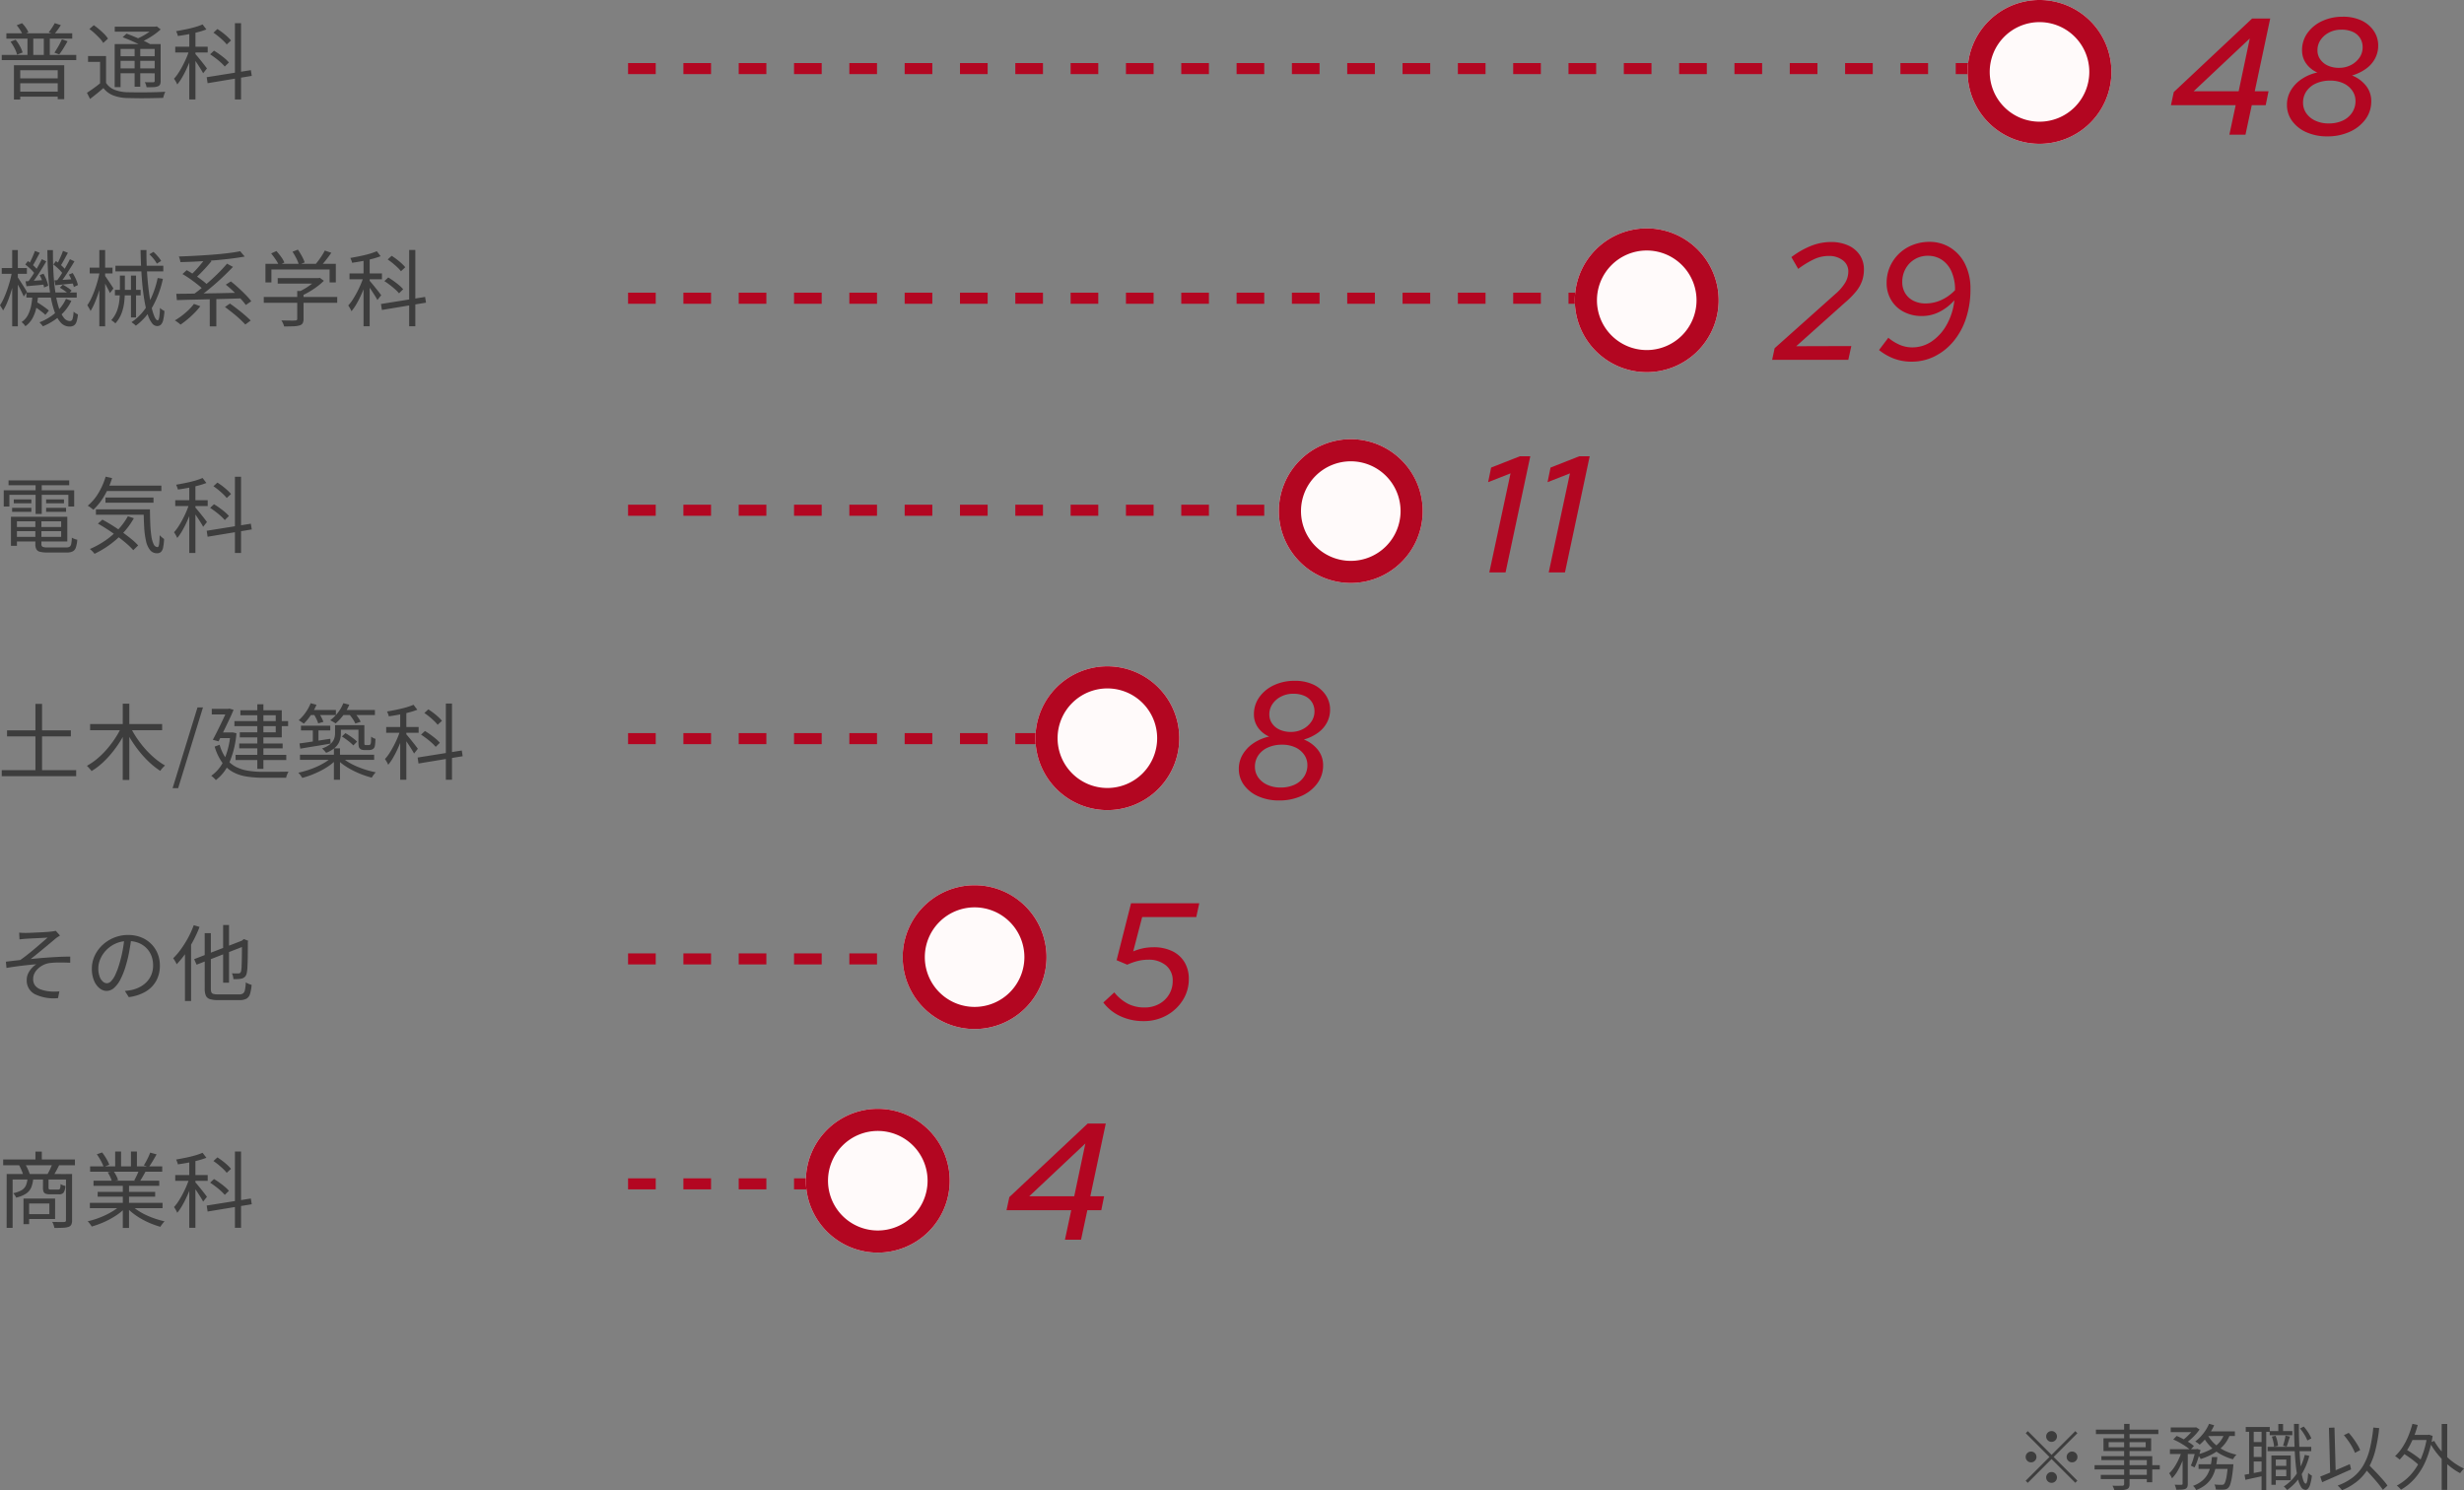 <svg xmlns="http://www.w3.org/2000/svg" width="445.411" height="269.429" viewBox="0 0 445.411 269.429">
  <rect x="0" y="0" width="445.411" height="269.429" fill="#808080" stroke="none"/>
  <g id="グループ_885" data-name="グループ 885" transform="translate(1242.535 -791.693)">
    <path id="パス_752" data-name="パス 752" d="M255,1h-5V-1h5ZM245,1h-5V-1h5ZM235,1h-5V-1h5ZM225,1h-5V-1h5ZM215,1h-5V-1h5ZM205,1h-5V-1h5ZM195,1h-5V-1h5ZM185,1h-5V-1h5ZM175,1h-5V-1h5ZM165,1h-5V-1h5ZM155,1h-5V-1h5ZM145,1h-5V-1h5ZM135,1h-5V-1h5ZM125,1h-5V-1h5ZM115,1h-5V-1h5ZM105,1h-5V-1h5ZM95,1H90V-1h5ZM85,1H80V-1h5ZM75,1H70V-1h5ZM65,1H60V-1h5ZM55,1H50V-1h5ZM45,1H40V-1h5ZM35,1H30V-1h5ZM25,1H20V-1h5ZM15,1H10V-1h5ZM5,1H0V-1H5Z" transform="translate(-1129 804.092)" fill="#b30621"/>
    <path id="パス_753" data-name="パス 753" d="M185,1h-5V-1h5ZM175,1h-5V-1h5ZM165,1h-5V-1h5ZM155,1h-5V-1h5ZM145,1h-5V-1h5ZM135,1h-5V-1h5ZM125,1h-5V-1h5ZM115,1h-5V-1h5ZM105,1h-5V-1h5ZM95,1H90V-1h5ZM85,1H80V-1h5ZM75,1H70V-1h5ZM65,1H60V-1h5ZM55,1H50V-1h5ZM45,1H40V-1h5ZM35,1H30V-1h5ZM25,1H20V-1h5ZM15,1H10V-1h5ZM5,1H0V-1H5Z" transform="translate(-1129 845.613)" fill="#b30621"/>
    <path id="パス_754" data-name="パス 754" d="M131.143,1H130V-1h1.143ZM125,1h-5V-1h5ZM115,1h-5V-1h5ZM105,1h-5V-1h5ZM95,1H90V-1h5ZM85,1H80V-1h5ZM75,1H70V-1h5ZM65,1H60V-1h5ZM55,1H50V-1h5ZM45,1H40V-1h5ZM35,1H30V-1h5ZM25,1H20V-1h5ZM15,1H10V-1h5ZM5,1H0V-1H5Z" transform="translate(-1129 883.94)" fill="#b30621"/>
    <path id="パス_755" data-name="パス 755" d="M82.143,1H80V-1h2.143ZM75,1H70V-1h5ZM65,1H60V-1h5ZM55,1H50V-1h5ZM45,1H40V-1h5ZM35,1H30V-1h5ZM25,1H20V-1h5ZM15,1H10V-1h5ZM5,1H0V-1H5Z" transform="translate(-1129 925.232)" fill="#b30621"/>
    <path id="パス_756" data-name="パス 756" d="M55,1H50V-1h5ZM45,1H40V-1h5ZM35,1H30V-1h5ZM25,1H20V-1h5ZM15,1H10V-1h5ZM5,1H0V-1H5Z" transform="translate(-1129 965.059)" fill="#b30621"/>
    <path id="パス_757" data-name="パス 757" d="M45,1H40V-1h5ZM35,1H30V-1h5ZM25,1H20V-1h5ZM15,1H10V-1h5ZM5,1H0V-1H5Z" transform="translate(-1129 1005.728)" fill="#b30621"/>
    <path id="パス_782" data-name="パス 782" d="M10.83,0l1.14-5.34H.27L.78-7.71,14.94-21h3.27L15.42-7.86h2.49L17.4-5.34H14.88L13.74,0ZM4.38-7.86h8.13l2.01-9.54ZM28.56.3a9.122,9.122,0,0,1-3.81-.75,6.318,6.318,0,0,1-2.58-2.04,4.854,4.854,0,0,1-.93-2.91,5.065,5.065,0,0,1,.69-2.595,6.352,6.352,0,0,1,1.935-2.04A8.112,8.112,0,0,1,26.73-11.25a4.819,4.819,0,0,1-2.04-1.65,4.045,4.045,0,0,1-.72-2.34,5.261,5.261,0,0,1,1-3.18,6.679,6.679,0,0,1,2.67-2.145,8.625,8.625,0,0,1,3.645-.765,7.755,7.755,0,0,1,3.465.7,5.471,5.471,0,0,1,2.205,1.89,4.673,4.673,0,0,1,.78,2.625,4.937,4.937,0,0,1-.57,2.34,5.394,5.394,0,0,1-1.65,1.86A8.171,8.171,0,0,1,33-10.71a6,6,0,0,1,2.52,1.845,4.4,4.4,0,0,1,.96,2.805,5.4,5.4,0,0,1-1.065,3.3A7.1,7.1,0,0,1,32.55-.51,9.613,9.613,0,0,1,28.56.3Zm2.1-12.39a4.578,4.578,0,0,0,2.13-.495,4.18,4.18,0,0,0,1.545-1.335,3.229,3.229,0,0,0,.585-1.89,3.071,3.071,0,0,0-.435-1.62,3.006,3.006,0,0,0-1.29-1.14,4.851,4.851,0,0,0-2.145-.42A4.669,4.669,0,0,0,28.9-18.5a4.151,4.151,0,0,0-1.56,1.335,3.278,3.278,0,0,0-.585,1.92,2.793,2.793,0,0,0,.5,1.62,3.307,3.307,0,0,0,1.365,1.125A4.791,4.791,0,0,0,30.66-12.09ZM28.8-2.04a5.844,5.844,0,0,0,2.52-.51,4.058,4.058,0,0,0,1.695-1.44,3.722,3.722,0,0,0,.615-2.1,3.24,3.24,0,0,0-.57-1.86,3.959,3.959,0,0,0-1.59-1.335,5.516,5.516,0,0,0-2.43-.495,6.046,6.046,0,0,0-2.55.51,4.107,4.107,0,0,0-1.725,1.41,3.581,3.581,0,0,0-.615,2.07,3.289,3.289,0,0,0,.57,1.89,4.03,4.03,0,0,0,1.62,1.35A5.571,5.571,0,0,0,28.8-2.04Z" transform="translate(-850.368 816.048)" fill="#b30621"/>
    <path id="パス_778" data-name="パス 778" d="M-.33,0,.12-2.1l10.95-9.78a8.589,8.589,0,0,0,1.815-2.085,3.987,3.987,0,0,0,.555-1.995A2.461,2.461,0,0,0,12.435-18a4.061,4.061,0,0,0-2.565-.78,6.273,6.273,0,0,0-2.55.555A16.346,16.346,0,0,0,4.38-16.44L3.15-18.57a15.187,15.187,0,0,1,3.57-2.04,9.76,9.76,0,0,1,3.57-.69,7.456,7.456,0,0,1,3.12.615,4.889,4.889,0,0,1,2.1,1.74,4.621,4.621,0,0,1,.75,2.625,6.232,6.232,0,0,1-.33,2.04,6.466,6.466,0,0,1-1.08,1.905,15.19,15.19,0,0,1-2.01,2.025L4.02-2.46l9.96-.03L13.44,0ZM28.11-21.33a7.03,7.03,0,0,1,3.72,1.02,7.3,7.3,0,0,1,2.685,2.94,9.849,9.849,0,0,1,1,4.62,16.386,16.386,0,0,1-.825,5.325A12.567,12.567,0,0,1,32.4-3.285a10.556,10.556,0,0,1-3.39,2.67A9.183,9.183,0,0,1,24.9.33a8.984,8.984,0,0,1-3.225-.555A9.868,9.868,0,0,1,18.99-1.77l1.68-2.22a8.487,8.487,0,0,0,2.16,1.32,5.766,5.766,0,0,0,2.16.42,6.2,6.2,0,0,0,3.5-1.065A8.753,8.753,0,0,0,31.2-6.3a11.522,11.522,0,0,0,1.41-4.47,8.972,8.972,0,0,1-2.7,2.1,6.954,6.954,0,0,1-3.15.75,6.97,6.97,0,0,1-3.345-.78,5.607,5.607,0,0,1-2.25-2.145,5.882,5.882,0,0,1-.8-3.015,7.256,7.256,0,0,1,.615-3.015,7.406,7.406,0,0,1,1.68-2.37A7.446,7.446,0,0,1,25.14-20.79,8.233,8.233,0,0,1,28.11-21.33Zm-.3,2.52a4.544,4.544,0,0,0-2.34.615,4.516,4.516,0,0,0-1.665,1.7,4.823,4.823,0,0,0-.615,2.43,3.814,3.814,0,0,0,.525,2.01,3.659,3.659,0,0,0,1.47,1.365,4.824,4.824,0,0,0,2.265.495,6.726,6.726,0,0,0,2.82-.63,7.867,7.867,0,0,0,2.46-1.77,8,8,0,0,0-.645-3.375,4.919,4.919,0,0,0-1.74-2.115A4.508,4.508,0,0,0,27.81-18.81Z" transform="translate(-921.858 856.748)" fill="#b30621"/>
    <path id="パス_775" data-name="パス 775" d="M2.79,0,6.63-17.91,2.58-16.32l.54-2.64L8.31-21H10.2L5.73,0ZM13.53,0l3.84-17.91-4.05,1.59.54-2.64L19.05-21h1.89L16.47,0Z" transform="translate(-976.109 895.186)" fill="#b30621"/>
    <path id="パス_765" data-name="パス 765" d="M8.43.3A9.122,9.122,0,0,1,4.62-.45,6.318,6.318,0,0,1,2.04-2.49,4.854,4.854,0,0,1,1.11-5.4,5.065,5.065,0,0,1,1.8-7.995a6.352,6.352,0,0,1,1.935-2.04A8.112,8.112,0,0,1,6.6-11.25,4.819,4.819,0,0,1,4.56-12.9a4.045,4.045,0,0,1-.72-2.34,5.261,5.261,0,0,1,1.005-3.18,6.679,6.679,0,0,1,2.67-2.145,8.625,8.625,0,0,1,3.645-.765,7.755,7.755,0,0,1,3.465.7,5.471,5.471,0,0,1,2.2,1.89,4.673,4.673,0,0,1,.78,2.625,4.937,4.937,0,0,1-.57,2.34,5.394,5.394,0,0,1-1.65,1.86,8.171,8.171,0,0,1-2.52,1.2,6,6,0,0,1,2.52,1.845,4.4,4.4,0,0,1,.96,2.805,5.4,5.4,0,0,1-1.065,3.3A7.1,7.1,0,0,1,12.42-.51,9.613,9.613,0,0,1,8.43.3Zm2.1-12.39a4.578,4.578,0,0,0,2.13-.495A4.18,4.18,0,0,0,14.2-13.92a3.229,3.229,0,0,0,.585-1.89,3.071,3.071,0,0,0-.435-1.62,3.006,3.006,0,0,0-1.29-1.14,4.851,4.851,0,0,0-2.145-.42,4.669,4.669,0,0,0-2.145.495,4.151,4.151,0,0,0-1.56,1.335,3.278,3.278,0,0,0-.585,1.92,2.793,2.793,0,0,0,.495,1.62A3.307,3.307,0,0,0,8.49-12.495,4.791,4.791,0,0,0,10.53-12.09ZM8.67-2.04a5.844,5.844,0,0,0,2.52-.51,4.058,4.058,0,0,0,1.7-1.44,3.722,3.722,0,0,0,.615-2.1,3.24,3.24,0,0,0-.57-1.86,3.959,3.959,0,0,0-1.59-1.335A5.516,5.516,0,0,0,8.91-9.78a6.046,6.046,0,0,0-2.55.51A4.107,4.107,0,0,0,4.635-7.86,3.581,3.581,0,0,0,4.02-5.79,3.289,3.289,0,0,0,4.59-3.9,4.03,4.03,0,0,0,6.21-2.55,5.571,5.571,0,0,0,8.67-2.04Z" transform="translate(-1019.705 936.111)" fill="#b30621"/>
    <path id="パス_766" data-name="パス 766" d="M7.53.3A9.781,9.781,0,0,1,3.39-.57,8.109,8.109,0,0,1,.27-3.06L2.25-4.89A7.854,7.854,0,0,0,4.74-2.82a6.549,6.549,0,0,0,2.97.66,5.392,5.392,0,0,0,2.625-.63A4.708,4.708,0,0,0,12.15-4.515a4.644,4.644,0,0,0,.66-2.445A3.493,3.493,0,0,0,11.6-9.765,4.851,4.851,0,0,0,8.34-10.8a7.772,7.772,0,0,0-1.77.21,11.213,11.213,0,0,0-1.98.69l-1.92-.81L5.28-21H17.61l-.54,2.49H7.29L5.67-12.3a9.818,9.818,0,0,1,1.89-.585,9.478,9.478,0,0,1,1.77-.165,7.629,7.629,0,0,1,3.39.7,5.191,5.191,0,0,1,2.22,1.995,5.742,5.742,0,0,1,.78,3.03,7.043,7.043,0,0,1-1.095,3.855A8,8,0,0,1,11.685-.72,8.442,8.442,0,0,1,7.53.3Z" transform="translate(-1043.358 976.002)" fill="#b30621"/>
    <path id="パス_767" data-name="パス 767" d="M10.83,0l1.14-5.34H.27L.78-7.71,14.94-21h3.27L15.42-7.86h2.49L17.4-5.34H14.88L13.74,0ZM4.38-7.86h8.13l2.01-9.54Z" transform="translate(-1060.858 1015.828)" fill="#b30621"/>
    <path id="パス_779" data-name="パス 779" d="M1.62-10.785h11.9v.96H1.62Zm-.84,3.9H14.25v.945H.78ZM5.43-10.4H6.48V-6.36H5.43Zm2.955,0h1.08V-6.36H8.385ZM2.37-9.27l.915-.36a7.372,7.372,0,0,1,.773,1.155A5.3,5.3,0,0,1,4.545-7.32l-.99.39A5.425,5.425,0,0,0,3.1-8.085,8.385,8.385,0,0,0,2.37-9.27Zm1.11-2.97.975-.375a6.221,6.221,0,0,1,.682.818,3.611,3.611,0,0,1,.457.832l-1.035.45a4.053,4.053,0,0,0-.435-.855A7.021,7.021,0,0,0,3.48-12.24ZM11.655-9.7l1.02.345q-.345.63-.75,1.283t-.75,1.1L10.3-7.29q.225-.33.48-.75t.488-.863Q11.5-9.345,11.655-9.7Zm-1.29-2.925,1.1.36q-.285.465-.608.893t-.592.742l-.99-.33q.27-.345.585-.825T10.365-12.63ZM2.985-5.01h9.09V1.125H10.9V-4.11H4.125V1.185H2.985Zm.63,2.37h7.83v.885H3.615ZM3.63-.24h7.83v.9H3.63ZM19.635-6.675v5.31h-1.08v-4.26H16.38v-1.05Zm0,4.845a3.182,3.182,0,0,0,1.5,1.238,6.756,6.756,0,0,0,2.28.458q.63.015,1.523.022t1.882,0q.99-.008,1.913-.037t1.613-.075q-.06.12-.135.315T30.068.5a2.774,2.774,0,0,0-.1.39L28.493.923q-.848.022-1.785.03t-1.8-.008Q24.045.93,23.415.915a7.591,7.591,0,0,1-2.5-.48,4.154,4.154,0,0,1-1.755-1.32q-.57.495-1.17.982T16.74,1.08L16.185-.03Q16.74-.39,17.4-.863t1.26-.968ZM16.62-11.565l.8-.69a12.119,12.119,0,0,1,.982.757q.5.427.923.855a4.731,4.731,0,0,1,.66.818l-.855.78a4.69,4.69,0,0,0-.638-.833q-.412-.443-.892-.885A10.894,10.894,0,0,0,16.62-11.565Zm6.015,1.485.7-.645q.72.255,1.522.592t1.545.682a12.985,12.985,0,0,1,1.237.645l-.75.72a12.345,12.345,0,0,0-1.193-.66q-.727-.36-1.537-.713T22.635-10.08Zm-1.44,1.245H28.95v.87H22.26v6.9H21.195Zm7.23,0h1.08V-2.19a1.516,1.516,0,0,1-.1.638.776.776,0,0,1-.405.353,2.466,2.466,0,0,1-.787.142q-.488.022-1.253.023a2.621,2.621,0,0,0-.12-.473,2.481,2.481,0,0,0-.195-.442q.54.015.968.015h.563a.307.307,0,0,0,.2-.075.267.267,0,0,0,.052-.18Zm-7.215-3.15h7.485v.9H21.21Zm.57,5.34h7.065v.84H21.78Zm0,2.2h7.065v.885H21.78ZM24.8-8.475h1.02v7.35H24.8Zm3.525-3.51h.255l.225-.06.705.555a12.122,12.122,0,0,1-1.155.922A14.274,14.274,0,0,1,27-9.72a13.654,13.654,0,0,1-1.4.675,3.408,3.408,0,0,0-.285-.345q-.18-.2-.315-.315a11.992,11.992,0,0,0,1.26-.6,11.963,11.963,0,0,0,1.17-.727,6.155,6.155,0,0,0,.885-.743Zm6.36.63h1.11V1.17H34.68ZM32.145-8.37H38.01v1.05H32.145Zm2.6.405.7.3q-.225.795-.555,1.642t-.712,1.68a17.5,17.5,0,0,1-.81,1.56,8.7,8.7,0,0,1-.862,1.238,4.251,4.251,0,0,0-.263-.525q-.173-.3-.323-.51a7.617,7.617,0,0,0,.825-1.08q.405-.63.788-1.365t.7-1.492A12.974,12.974,0,0,0,34.74-7.965Zm2.34-4.425.69.9a13.74,13.74,0,0,1-1.56.495q-.87.225-1.8.4t-1.8.293a2.334,2.334,0,0,0-.128-.435q-.1-.255-.187-.435.84-.15,1.733-.33t1.695-.412A11.616,11.616,0,0,0,37.08-12.39ZM35.715-7.125q.15.165.458.532t.653.8q.345.427.638.81t.412.548l-.69.87q-.135-.27-.4-.7t-.57-.893q-.307-.465-.585-.87t-.443-.615Zm7.215-5.49h1.11V1.17H42.93ZM37.83-2.85l7.98-1.275.165,1.035-7.98,1.32ZM39.045-10.9l.72-.66q.45.285.923.645t.878.735a6.779,6.779,0,0,1,.66.69l-.78.72a5.892,5.892,0,0,0-.622-.683q-.4-.383-.863-.765A11.4,11.4,0,0,0,39.045-10.9Zm-.6,3.915.705-.66q.48.285,1,.66t.975.758a5.718,5.718,0,0,1,.72.712l-.75.735a6.783,6.783,0,0,0-.712-.728q-.443-.4-.952-.787T38.445-6.99Z" transform="translate(-1243 808.502)" fill="#3d3d3d"/>
    <path id="パス_776" data-name="パス 776" d="M5.235-4.935h9.1V-4h-9.1ZM6.42-2.565l.6-.675q.39.21.825.5t.817.57q.383.285.638.51l-.63.78a7.016,7.016,0,0,0-.623-.54q-.383-.3-.81-.6T6.42-2.565ZM11.28-5.8l.54-.54q.42.225.877.525a4.548,4.548,0,0,1,.713.555l-.57.585a5.362,5.362,0,0,0-.7-.57Q11.685-5.565,11.28-5.8ZM6.33-4.5H7.365a18.127,18.127,0,0,1-.307,2.22A7.2,7.2,0,0,1,6.375-.338,4.454,4.454,0,0,1,5.055,1.17a2.32,2.32,0,0,0-.308-.4A2.97,2.97,0,0,0,4.365.42,3.494,3.494,0,0,0,5.528-.885a6.44,6.44,0,0,0,.577-1.71A13.22,13.22,0,0,0,6.33-4.5Zm2.7-8.085h1.005q-.015,2.235.1,4.193t.36,3.54a16.584,16.584,0,0,0,.623,2.73A5.6,5.6,0,0,0,12-.367,1.412,1.412,0,0,0,13.1.24a.475.475,0,0,0,.465-.345,5.307,5.307,0,0,0,.2-1.365,2.011,2.011,0,0,0,.39.3,3.183,3.183,0,0,0,.4.21A6.134,6.134,0,0,1,14.3.352a1.294,1.294,0,0,1-.465.675,1.428,1.428,0,0,1-.81.2,2.1,2.1,0,0,1-1.568-.7,5.526,5.526,0,0,1-1.125-1.965,17.085,17.085,0,0,1-.742-2.992,37.541,37.541,0,0,1-.412-3.8Q9.045-10.3,9.03-12.585ZM12.39-3.78l.975.36A8.233,8.233,0,0,1,11.3-.7,11.109,11.109,0,0,1,8.22,1.185q-.1-.15-.285-.36t-.33-.36A9.818,9.818,0,0,0,10.53-1.29,7.141,7.141,0,0,0,12.39-3.78ZM10.11-9.99l.465-.615a9.881,9.881,0,0,1,1,.8,5.6,5.6,0,0,1,.773.833l-.495.7a6.034,6.034,0,0,0-.75-.863A10.165,10.165,0,0,0,10.11-9.99Zm2.8,1.83.69-.285A8.34,8.34,0,0,1,14.2-7.312,5.557,5.557,0,0,1,14.55-6.27l-.735.345a8.336,8.336,0,0,0-.353-1.087A7.9,7.9,0,0,0,12.915-8.16ZM10.3-7.125q.705-.03,1.605-.09t1.89-.12l.015.765-1.74.172-1.6.157ZM11.85-12.45l.885.345q-.33.615-.69,1.283T11.37-9.69l-.63-.3q.195-.33.4-.765t.4-.885Q11.73-12.09,11.85-12.45Zm1.245,1.5.825.39q-.375.645-.825,1.357t-.9,1.38q-.45.668-.87,1.177l-.63-.36a14.088,14.088,0,0,0,.848-1.208q.443-.7.855-1.417T13.1-10.95ZM5.04-9.99l.465-.615a9.881,9.881,0,0,1,1,.8,4.932,4.932,0,0,1,.757.833l-.48.7a5.843,5.843,0,0,0-.757-.863A12.255,12.255,0,0,0,5.04-9.99Zm2.6,1.92.69-.255A7.83,7.83,0,0,1,8.865-7.2,5.608,5.608,0,0,1,9.18-6.15l-.75.315a5.454,5.454,0,0,0-.285-1.08A8.2,8.2,0,0,0,7.635-8.07ZM5.085-6.945q.7-.045,1.613-.112t1.9-.128l.015.8q-.9.105-1.755.18T5.25-6.06Zm1.695-5.5.87.345q-.33.615-.69,1.3T6.3-9.66l-.645-.3q.195-.345.405-.78t.4-.892Q6.66-12.09,6.78-12.45Zm1.245,1.5.81.39q-.39.66-.847,1.4t-.93,1.432q-.473.69-.907,1.215l-.63-.345q.42-.54.885-1.26T7.3-9.585Q7.725-10.335,8.025-10.95ZM.78-9.345H5.325V-8.3H.78ZM2.67-12.6H3.69V1.185H2.67ZM2.64-8.715l.66.21q-.15.87-.39,1.837t-.54,1.9q-.3.93-.638,1.725A8.617,8.617,0,0,1,1.02-1.68a3.414,3.414,0,0,0-.263-.48Q.585-2.43.465-2.625A8.444,8.444,0,0,0,1.132-3.84q.323-.7.615-1.53t.525-1.687Q2.5-7.92,2.64-8.715Zm.99.99q.12.15.353.517T4.5-6.4q.285.442.518.825t.322.547L4.755-4.2q-.105-.27-.315-.7t-.457-.908q-.248-.473-.473-.87T3.165-7.3Zm17.7-2.04h8.655v1.02H21.33ZM21.24-5.4h4.65v.99H21.24Zm2.9-2.58h.915V-.42h-.915Zm3.33-3.855.735-.435a8.43,8.43,0,0,1,.8.825,5.387,5.387,0,0,1,.593.81l-.78.495a4.992,4.992,0,0,0-.562-.84A7.71,7.71,0,0,0,27.465-11.835Zm-1.59-.765H26.94q-.015,2.1.105,4t.33,3.488q.21,1.583.472,2.76A9.5,9.5,0,0,0,28.4-.533q.292.638.577.638.165,0,.27-.54a11.458,11.458,0,0,0,.135-1.71,2.022,2.022,0,0,0,.4.33,4.448,4.448,0,0,0,.412.24A9.8,9.8,0,0,1,29.97.037a1.785,1.785,0,0,1-.413.847.958.958,0,0,1-.7.255,1.17,1.17,0,0,1-.908-.51,4.8,4.8,0,0,1-.735-1.447,15.924,15.924,0,0,1-.563-2.213q-.24-1.275-.4-2.8T26-9.082Q25.9-10.8,25.875-12.6ZM22.14-7.98h.9v2.655a19.632,19.632,0,0,1-.113,2.077,8.533,8.533,0,0,1-.48,2.055A5.75,5.75,0,0,1,21.315.66,1.819,1.819,0,0,0,20.97.345q-.225-.165-.39-.27a5.283,5.283,0,0,0,1.035-1.7,7.725,7.725,0,0,0,.427-1.86,18.2,18.2,0,0,0,.1-1.853Zm6.825.435.945.15a17.916,17.916,0,0,1-1.83,4.972,11.1,11.1,0,0,1-3.06,3.5A1.786,1.786,0,0,0,24.8.87Q24.66.75,24.5.63T24.24.435A9.467,9.467,0,0,0,27.247-2.85,16.652,16.652,0,0,0,28.965-7.545ZM16.68-9.42h4.125v1.05H16.68Zm1.74-3.18h1.05V1.185H18.42Zm.075,3.855.69.255q-.165.9-.413,1.867T18.21-4.71q-.315.945-.667,1.755a10.3,10.3,0,0,1-.712,1.38,2.424,2.424,0,0,0-.165-.353q-.105-.188-.218-.375t-.2-.322a8.4,8.4,0,0,0,.7-1.215,16.588,16.588,0,0,0,.638-1.537q.3-.832.54-1.7A16.151,16.151,0,0,0,18.495-8.745Zm.915.765a5.058,5.058,0,0,1,.323.443l.472.7q.255.375.465.7t.3.48l-.63.84q-.1-.255-.3-.63t-.413-.787q-.218-.413-.42-.765t-.323-.547ZM35.52-2.865l1.155.42A12.4,12.4,0,0,1,35.6-1.215,17.057,17.057,0,0,1,34.342-.06Q33.69.48,33.09.885A2,2,0,0,0,32.8.623Q32.61.48,32.415.338A2.5,2.5,0,0,0,32.07.12a12.34,12.34,0,0,0,1.275-.855,13.831,13.831,0,0,0,1.2-1.028A8.43,8.43,0,0,0,35.52-2.865Zm5.61.555.9-.615q.645.45,1.358,1t1.35,1.1q.637.548,1.042.967l-.975.72q-.39-.435-1-1T42.487-1.26Q41.775-1.83,41.13-2.31ZM33.45-8.265l.765-.7q.69.39,1.425.87t1.388.983A9.882,9.882,0,0,1,38.1-6.18l-.825.8a10.135,10.135,0,0,0-1.028-.937q-.637-.518-1.373-1.035T33.45-8.265Zm7.83,1.92.915-.585q.66.51,1.365,1.155t1.327,1.282a11.138,11.138,0,0,1,1,1.147l-.99.675a11.97,11.97,0,0,0-.96-1.162q-.6-.653-1.29-1.313T41.28-6.345Zm-2.9,2.1H39.57V1.2H38.385Zm-6.045-.45q1.08,0,2.475-.023l2.963-.045q1.568-.022,3.233-.06t3.285-.067l-.06,1.02q-2.115.075-4.275.127l-4.095.1q-1.935.045-3.42.09Zm9.165-5.445,1.08.585q-.69.72-1.485,1.493T39.45-6.548q-.855.743-1.687,1.41T36.195-3.945l-.87-.57q.75-.525,1.583-1.207t1.673-1.44q.84-.758,1.59-1.522T41.505-10.14Zm-3.885-1,1.08.54q-.435.54-.952,1.11T36.713-8.4q-.518.525-.983.915l-.9-.495a13.158,13.158,0,0,0,.975-.952q.51-.548.99-1.133T37.62-11.145Zm6.27-1.245.81.96q-1.14.21-2.535.382t-2.94.3q-1.545.128-3.112.21t-3.037.112a2.568,2.568,0,0,0-.1-.517,4.149,4.149,0,0,0-.173-.5q1.455-.045,2.993-.128t3.022-.195q1.485-.112,2.79-.27T43.89-12.39Zm6.78,4.86h7.44v.99H50.67Zm-2.52,3.4H61.425V-3.06H48.15ZM54.195-5.2h1.14V-.15a1.569,1.569,0,0,1-.157.78.976.976,0,0,1-.578.4,4.628,4.628,0,0,1-1.072.15q-.667.03-1.7.03a3.353,3.353,0,0,0-.2-.555A3.8,3.8,0,0,0,51.33.12q.585.015,1.095.022T53.3.15q.367,0,.518-.015a.524.524,0,0,0,.3-.082.28.28,0,0,0,.075-.217Zm3.57-2.325h.27l.24-.06.735.54a11.125,11.125,0,0,1-1.177,1.013,15.209,15.209,0,0,1-1.4.938,14.241,14.241,0,0,1-1.44.75,3.024,3.024,0,0,0-.307-.352q-.187-.187-.322-.307a12.743,12.743,0,0,0,1.283-.675A12.409,12.409,0,0,0,56.85-6.5a7.361,7.361,0,0,0,.915-.818ZM48.45-10.11H61.17v3.36H60.045V-9.09H49.53v2.34H48.45Zm10.725-2.4,1.185.405q-.48.69-1.042,1.395T58.29-9.51l-.9-.39q.3-.345.638-.8t.645-.93A7.961,7.961,0,0,0,59.175-12.51Zm-9.69.525.945-.435a10.21,10.21,0,0,1,.847,1.043,5.078,5.078,0,0,1,.592,1.027l-.99.495a6.106,6.106,0,0,0-.585-1.035Q49.89-11.49,49.485-11.985ZM53.34-12.3l.975-.375a12.539,12.539,0,0,1,.728,1.193,6.9,6.9,0,0,1,.5,1.118l-1.05.42a5.71,5.71,0,0,0-.458-1.148A11.673,11.673,0,0,0,53.34-12.3Zm12.84.945h1.11V1.17H66.18ZM63.645-8.37H69.51v1.05H63.645Zm2.595.405.705.3q-.225.795-.555,1.642t-.713,1.68a17.5,17.5,0,0,1-.81,1.56A8.7,8.7,0,0,1,64-1.545a4.251,4.251,0,0,0-.262-.525q-.173-.3-.323-.51a7.617,7.617,0,0,0,.825-1.08q.4-.63.787-1.365t.7-1.492A12.973,12.973,0,0,0,66.24-7.965Zm2.34-4.425.69.9a13.74,13.74,0,0,1-1.56.495q-.87.225-1.8.4t-1.8.293a2.334,2.334,0,0,0-.128-.435q-.1-.255-.187-.435.84-.15,1.732-.33t1.7-.412A11.616,11.616,0,0,0,68.58-12.39ZM67.215-7.125q.15.165.458.532t.652.8q.345.427.638.81t.412.548l-.69.87q-.135-.27-.4-.7t-.57-.893q-.307-.465-.585-.87t-.442-.615Zm7.215-5.49h1.11V1.17H74.43ZM69.33-2.85l7.98-1.275.165,1.035L69.5-1.77ZM70.545-10.9l.72-.66q.45.285.923.645t.878.735a6.78,6.78,0,0,1,.66.69l-.78.72a5.892,5.892,0,0,0-.622-.683q-.4-.383-.863-.765A11.4,11.4,0,0,0,70.545-10.9Zm-.6,3.915.705-.66q.48.285,1,.66t.975.758a5.718,5.718,0,0,1,.72.712l-.75.735a6.783,6.783,0,0,0-.713-.728q-.442-.4-.952-.787T69.945-6.99Z" transform="translate(-1243 849.502)" fill="#3d3d3d"/>
    <path id="パス_768" data-name="パス 768" d="M1.74-7.77H13.275v1.1H1.74ZM.78-.57H14.235V.525H.78ZM6.87-12.555h1.2V.135H6.87ZM16.755-8.91h13.02v1.125H16.755Zm5.9-3.675h1.185V1.2H22.65ZM22.4-8.34l.975.345a17.977,17.977,0,0,1-1.23,2.28,20.8,20.8,0,0,1-1.53,2.108,17.131,17.131,0,0,1-1.733,1.815A11.791,11.791,0,0,1,17.01-.405a2.068,2.068,0,0,0-.247-.323l-.308-.338a3.821,3.821,0,0,0-.285-.285,11.8,11.8,0,0,0,1.837-1.26A14.8,14.8,0,0,0,19.733-4.3a18.892,18.892,0,0,0,1.5-1.965A15.116,15.116,0,0,0,22.4-8.34Zm1.665.03a16.668,16.668,0,0,0,1.185,2.018A18.7,18.7,0,0,0,26.767-4.35,16.543,16.543,0,0,0,28.5-2.67a12.289,12.289,0,0,0,1.8,1.26,2.846,2.846,0,0,0-.3.278q-.165.172-.315.352a2.169,2.169,0,0,0-.24.345,13.633,13.633,0,0,1-1.815-1.4A18.2,18.2,0,0,1,25.9-3.652a21.409,21.409,0,0,1-1.545-2.1A21.027,21.027,0,0,1,23.1-7.965Zm7.6,11,4.5-14.6h.99L32.67,2.685ZM42.84-9.435h9.705v.915H42.84Zm.87,4.05h7.845v.87H43.71ZM43.05-3.33h9.165v.93H43.05Zm3.93-9.15h1.1V-.81h-1.1ZM43.92-11.4H51.4v4.9h-7.59V-7.41H50.31V-10.5H43.92Zm-5.175-.255H42v1.02H38.745Zm2.85,0h.15l.18-.045.765.225q-.33.795-.8,1.785t-.96,2q-.495,1.013-.96,1.913L38.94-6.06q.36-.675.735-1.417T40.41-8.97q.36-.75.667-1.41t.518-1.125ZM40.125-7.38H42.57v1.02H39.975Zm2,0h.225l.195-.015.66.15A16.791,16.791,0,0,1,41.91-1.9,7.829,7.829,0,0,1,39.48,1.23a1.467,1.467,0,0,0-.232-.27Q39.09.81,38.933.668A1.625,1.625,0,0,0,38.64.45a6.727,6.727,0,0,0,2.318-2.828A14.659,14.659,0,0,0,42.12-7.14ZM40.17-5.16a7.582,7.582,0,0,0,1.193,2.513A5.133,5.133,0,0,0,43.1-1.17a7.406,7.406,0,0,0,2.22.705,16.837,16.837,0,0,0,2.647.2h1.68q.585,0,1.185-.008l1.08-.015q.48-.007.72-.007a1.685,1.685,0,0,0-.18.322q-.09.2-.165.405a2.211,2.211,0,0,0-.1.368h-4.23A18.362,18.362,0,0,1,44.963.57a7.5,7.5,0,0,1-2.437-.825,5.98,5.98,0,0,1-1.9-1.7A9.427,9.427,0,0,1,39.27-4.83Zm14.7-3.45h5.295v.855H54.87Zm2.145.27h1.02v3h-1.02ZM54.6-5.4q.7-.09,1.6-.225t1.927-.3Q59.16-6.09,60.18-6.24l.045.87q-1.47.255-2.91.488t-2.565.428Zm6.435-3.3h1.05v1.53a4.032,4.032,0,0,1-.21,1.267,2.993,2.993,0,0,1-.787,1.2,5.062,5.062,0,0,1-1.673,1q-.075-.105-.21-.263t-.278-.3a1.537,1.537,0,0,0-.263-.218,4.586,4.586,0,0,0,1.522-.81,2.328,2.328,0,0,0,.675-.937,2.886,2.886,0,0,0,.172-.968Zm4.23,0H66.33v3.045q0,.21.007.338t.052.157a.427.427,0,0,0,.24.06h.4q.09,0,.173-.008a.275.275,0,0,0,.127-.037A.591.591,0,0,0,67.5-5.46a2.85,2.85,0,0,0,.037-.45q.007-.3.022-.72a1.661,1.661,0,0,0,.36.233,2.771,2.771,0,0,0,.42.173q-.015.42-.053.832a2.909,2.909,0,0,1-.1.593.77.77,0,0,1-.435.48,1.073,1.073,0,0,1-.308.09,2.324,2.324,0,0,1-.368.03h-.705a1.974,1.974,0,0,1-.45-.052.763.763,0,0,1-.375-.2.684.684,0,0,1-.225-.382,4.2,4.2,0,0,1-.06-.863ZM54.69-3.36H68.1v.93H54.69Zm6.135-1.155h1.1V1.17h-1.1Zm-.42,1.635.87.39A8.515,8.515,0,0,1,60.03-1.418a12.415,12.415,0,0,1-1.538.93A18.334,18.334,0,0,1,56.8.278,14.352,14.352,0,0,1,55.11.825q-.135-.21-.337-.487a3.01,3.01,0,0,0-.383-.443q.825-.18,1.688-.457A16.147,16.147,0,0,0,57.743-1.2a12.7,12.7,0,0,0,1.493-.788A6.891,6.891,0,0,0,60.405-2.88Zm1.92.045a7.406,7.406,0,0,0,1.185.862,12.114,12.114,0,0,0,1.507.758,17.19,17.19,0,0,0,1.68.608,17.3,17.3,0,0,0,1.7.428A2.415,2.415,0,0,0,68.137.1a4.292,4.292,0,0,0-.262.352q-.12.18-.21.33A16.823,16.823,0,0,1,65.97.248,15.96,15.96,0,0,1,64.275-.5,13.67,13.67,0,0,1,62.73-1.41a7.742,7.742,0,0,1-1.245-1.05Zm-5.985-8.61h4.845v.915H56.34Zm5.835,0h6.06v.915h-6.06Zm-5.55-1.23,1.05.285a10.328,10.328,0,0,1-1.028,1.882A10.238,10.238,0,0,1,55.38-8.97q-.1-.09-.278-.21t-.345-.233a2.253,2.253,0,0,0-.307-.172,7.79,7.79,0,0,0,1.252-1.4A8.1,8.1,0,0,0,56.625-12.675Zm5.9,0,1.08.27a8.523,8.523,0,0,1-1.08,1.89,8.854,8.854,0,0,1-1.4,1.5,1.973,1.973,0,0,0-.285-.195l-.36-.21a2.529,2.529,0,0,0-.33-.165,7.2,7.2,0,0,0,1.388-1.372A6.674,6.674,0,0,0,62.52-12.675Zm-5.355,1.95.9-.24a9.651,9.651,0,0,1,.495.855,6.4,6.4,0,0,1,.36.81l-.945.27a4.892,4.892,0,0,0-.323-.81A9.132,9.132,0,0,0,57.165-10.725Zm6.375,0,.915-.285a7.6,7.6,0,0,1,.7.847,4.9,4.9,0,0,1,.5.848L64.695-9a5.016,5.016,0,0,0-.48-.847A8.592,8.592,0,0,0,63.54-10.725ZM62.265-6.66l.645-.6q.375.21.78.487t.757.548a3.9,3.9,0,0,1,.563.51l-.675.675a7.44,7.44,0,0,0-.922-.818A13.86,13.86,0,0,0,62.265-6.66Zm-.81-2.04H65.82v.81H61.455ZM72.81-11.355h1.11V1.17H72.81ZM70.275-8.37H76.14v1.05H70.275Zm2.6.405.705.3q-.225.795-.555,1.642t-.713,1.68a17.5,17.5,0,0,1-.81,1.56,8.7,8.7,0,0,1-.863,1.238,4.251,4.251,0,0,0-.262-.525q-.172-.3-.323-.51a7.618,7.618,0,0,0,.825-1.08q.4-.63.787-1.365t.7-1.492A12.973,12.973,0,0,0,72.87-7.965Zm2.34-4.425.69.9a13.74,13.74,0,0,1-1.56.495q-.87.225-1.8.4t-1.8.293a2.334,2.334,0,0,0-.128-.435q-.1-.255-.187-.435.84-.15,1.733-.33t1.695-.412A11.616,11.616,0,0,0,75.21-12.39ZM73.845-7.125q.15.165.458.532t.652.8q.345.427.638.81T76-4.44l-.69.87q-.135-.27-.4-.7t-.57-.893q-.308-.465-.585-.87t-.442-.615Zm7.215-5.49h1.11V1.17H81.06ZM75.96-2.85l7.98-1.275L84.1-3.09l-7.98,1.32ZM77.175-10.9l.72-.66q.45.285.923.645t.878.735a6.78,6.78,0,0,1,.66.69l-.78.72a5.892,5.892,0,0,0-.622-.683q-.4-.383-.863-.765A11.4,11.4,0,0,0,77.175-10.9Zm-.6,3.915.705-.66q.48.285,1,.66t.975.758a5.718,5.718,0,0,1,.72.712l-.75.735a6.783,6.783,0,0,0-.713-.728q-.442-.4-.952-.787T76.575-6.99Z" transform="translate(-1243 931.502)" fill="#3d3d3d"/>
    <path id="パス_769" data-name="パス 769" d="M3.93-11.2q.27.03.555.045t.63.015q.21,0,.653-.015T6.773-11.2q.563-.023,1.148-.052t1.073-.067q.487-.038.742-.068.27-.03.472-.067t.338-.068l.765.855q-.15.09-.4.255t-.413.3q-.33.285-.773.653l-.937.78q-.495.412-1,.825l-.953.78q-.45.368-.825.653,1.14-.12,2.385-.217T10.86-6.8q1.215-.06,2.3-.06v1.11Q12.06-5.8,11.04-5.79a14.854,14.854,0,0,0-1.695.105,3.8,3.8,0,0,0-1.057.345,3.884,3.884,0,0,0-.93.638A3,3,0,0,0,6.7-3.84a2.25,2.25,0,0,0-.24,1.02,1.865,1.865,0,0,0,.36,1.2,2.181,2.181,0,0,0,.952.675,6.28,6.28,0,0,0,1.268.33,8.4,8.4,0,0,0,1.215.082Q10.8-.54,11.2-.57L10.95.645a7.817,7.817,0,0,1-4.2-.72A2.767,2.767,0,0,1,5.295-2.64a2.692,2.692,0,0,1,.278-1.208,3.869,3.869,0,0,1,.683-.982,3.9,3.9,0,0,1,.78-.645q-1.185.09-2.618.263t-2.783.4L1.53-5.94q.6-.075,1.313-.158T4.125-6.24q.6-.42,1.313-.982t1.41-1.155q.7-.593,1.283-1.1t.945-.818q-.2.015-.593.038t-.893.045l-.982.045q-.488.023-.878.045t-.6.038q-.285.015-.592.052t-.548.052Zm20.28.96q-.15,1.17-.382,2.445a22.908,22.908,0,0,1-.592,2.475,13.866,13.866,0,0,1-1,2.58,5.124,5.124,0,0,1-1.177,1.56,2.038,2.038,0,0,1-1.32.525,2.049,2.049,0,0,1-1.275-.48A3.431,3.431,0,0,1,17.46-2.528a5.384,5.384,0,0,1-.39-2.137,5.509,5.509,0,0,1,.5-2.325,6.259,6.259,0,0,1,1.4-1.943,6.735,6.735,0,0,1,2.092-1.342,6.66,6.66,0,0,1,2.565-.495A6.2,6.2,0,0,1,26-10.335,5.4,5.4,0,0,1,27.81-9.142a5.306,5.306,0,0,1,1.155,1.755,5.627,5.627,0,0,1,.4,2.138A5.614,5.614,0,0,1,28.7-2.475a5.2,5.2,0,0,1-1.92,1.95,7.911,7.911,0,0,1-3.038.99l-.7-1.11q.36-.045.69-.09t.6-.105a5.939,5.939,0,0,0,1.4-.517,4.8,4.8,0,0,0,1.222-.9,4.152,4.152,0,0,0,.863-1.305,4.388,4.388,0,0,0,.322-1.732,4.743,4.743,0,0,0-.3-1.7,4.013,4.013,0,0,0-.885-1.387A4.178,4.178,0,0,0,25.53-9.33a5.019,5.019,0,0,0-1.92-.345,5.357,5.357,0,0,0-2.228.45,5.384,5.384,0,0,0-1.695,1.178,5.405,5.405,0,0,0-1.073,1.59A4.214,4.214,0,0,0,18.24-4.77a4.155,4.155,0,0,0,.247,1.553,2.179,2.179,0,0,0,.6.892,1.114,1.114,0,0,0,.7.285,1.1,1.1,0,0,0,.735-.352,4.054,4.054,0,0,0,.765-1.14A13.2,13.2,0,0,0,22.05-5.58a22.015,22.015,0,0,0,.563-2.295q.233-1.215.338-2.385ZM40.8-12.57h1.065V-2.145H40.8ZM35.565-6.4,44.6-9.9l.42.99L36-5.4Zm1.905-4.7h1.11V-1.08a1.862,1.862,0,0,0,.09.66.527.527,0,0,0,.368.308,2.979,2.979,0,0,0,.8.082h3.855A1.2,1.2,0,0,0,44.4-.2a1.041,1.041,0,0,0,.345-.645A8.708,8.708,0,0,0,44.9-2.2a3.428,3.428,0,0,0,.51.262,3.694,3.694,0,0,0,.54.188,7.41,7.41,0,0,1-.292,1.642,1.483,1.483,0,0,1-.645.862A2.608,2.608,0,0,1,43.725,1H39.81a4.461,4.461,0,0,1-1.417-.18,1.165,1.165,0,0,1-.72-.63,3.2,3.2,0,0,1-.2-1.275Zm6.735,1.455h-.12l.255-.225.21-.165.78.315-.06.2q0,1.35-.015,2.49T45.2-5.108A7.291,7.291,0,0,1,45.09-3.99a1.414,1.414,0,0,1-.322.75,1.325,1.325,0,0,1-.577.345,4.22,4.22,0,0,1-.75.1q-.435.022-.78.007a3.181,3.181,0,0,0-.09-.547,2.144,2.144,0,0,0-.18-.5q.315.015.66.015h.48a.628.628,0,0,0,.323-.075.589.589,0,0,0,.2-.375,5.8,5.8,0,0,0,.09-.952q.03-.712.045-1.83T44.205-9.645ZM35.49-12.54l1.05.315a21.792,21.792,0,0,1-1.14,2.5A22.16,22.16,0,0,1,33.975-7.4,16.188,16.188,0,0,1,32.4-5.475a2.953,2.953,0,0,0-.158-.33q-.113-.21-.24-.42a2.413,2.413,0,0,0-.232-.33A12.934,12.934,0,0,0,33.21-8.25a18.677,18.677,0,0,0,1.283-2.062A16.537,16.537,0,0,0,35.49-12.54ZM33.9-8.685l1.095-1.08.015.015V1.17H33.9Z" transform="translate(-1243 971.502)" fill="#3d3d3d"/>
    <path id="パス_764" data-name="パス 764" d="M1.035-11.175H14.01v1.035H1.035ZM6.87-12.6H8.025v2.01H6.87Zm-5.2,4.05H12.99v.99H2.745V1.185H1.665Zm10.725,0h1.1V-.2a1.852,1.852,0,0,1-.135.78.841.841,0,0,1-.495.42,3.55,3.55,0,0,1-1,.165q-.63.03-1.56.03-.03-.15-.09-.345t-.135-.4A2.112,2.112,0,0,0,9.9.105q.735.015,1.35.023T12.06.12a.425.425,0,0,0,.262-.083A.323.323,0,0,0,12.39-.2Zm-6.945.72H6.48a5.508,5.508,0,0,1-.36,1.68,2.551,2.551,0,0,1-.937,1.14,5.348,5.348,0,0,1-1.807.72,1.755,1.755,0,0,0-.225-.42,2.129,2.129,0,0,0-.315-.375A4.8,4.8,0,0,0,4.387-5.64a1.92,1.92,0,0,0,.773-.87A4.175,4.175,0,0,0,5.445-7.83Zm2.79.015h1v1.74q0,.21.075.27a.672.672,0,0,0,.36.06h1.32a.39.39,0,0,0,.233-.06.46.46,0,0,0,.128-.278,4.2,4.2,0,0,0,.06-.653,1.9,1.9,0,0,0,.4.2,3.189,3.189,0,0,0,.465.142,2.379,2.379,0,0,1-.322,1.207,1.03,1.03,0,0,1-.848.307H9.555a2.442,2.442,0,0,1-.81-.105.662.662,0,0,1-.4-.36,1.837,1.837,0,0,1-.112-.72ZM4.71-4.11H5.73V.51H4.71Zm.615,0h5.1V-.42h-5.1V-1.3H9.39v-1.92H5.325Zm-1.41-6.045,1.08-.21a7.376,7.376,0,0,1,.5.93,7.619,7.619,0,0,1,.352.9l-1.155.27a5.776,5.776,0,0,0-.315-.922A10.325,10.325,0,0,0,3.915-10.155Zm6.03-.255,1.23.225q-.255.525-.533,1.035t-.517.87L9.03-8.5a9.287,9.287,0,0,0,.495-.937Q9.78-9.99,9.945-10.41ZM16.71-3.345H29.85v.96H16.71Zm.045-6.585H29.79v.96H16.755Zm.615,2.58H29.25v.93H17.37Zm.75,2.025H28.515v.87H18.12Zm4.545-1.59H23.79V1.2H22.665Zm-1.38-5.7H22.35v3.15H21.285Zm2.85,0h1.08v3.09h-1.08Zm-1.83,9.66.9.42a9.1,9.1,0,0,1-1.71,1.448A14.739,14.739,0,0,1,19.32.112a16.388,16.388,0,0,1-2.28.832,2.227,2.227,0,0,0-.2-.322Q16.71.45,16.575.278A1.592,1.592,0,0,0,16.305,0a15.712,15.712,0,0,0,2.25-.7,15.016,15.016,0,0,0,2.13-1.035A8.134,8.134,0,0,0,22.305-2.955Zm1.83-.03a7.477,7.477,0,0,0,1.163.96,11.3,11.3,0,0,0,1.5.855,15.065,15.065,0,0,0,1.688.683A17.911,17.911,0,0,0,30.21,0q-.12.12-.262.293t-.278.36a2.526,2.526,0,0,0-.21.338,15.861,15.861,0,0,1-1.732-.6,14.74,14.74,0,0,1-1.695-.825,12.715,12.715,0,0,1-1.53-1.02A8.92,8.92,0,0,1,23.265-2.61Zm3.48-9.435,1.155.315q-.33.6-.705,1.222t-.69,1.073l-.915-.315q.21-.315.428-.72t.412-.825Q27.495-12.09,27.615-12.42ZM25.6-9.255l1.155.3q-.27.495-.555.983t-.54.862l-.93-.285q.225-.4.472-.93T25.6-9.255ZM17.97-12.12l.96-.33a9.776,9.776,0,0,1,.757,1.125,6.692,6.692,0,0,1,.533,1.1l-1.02.39a6.678,6.678,0,0,0-.5-1.11A11.506,11.506,0,0,0,17.97-12.12Zm1.965,3.255L21-9.06a6.539,6.539,0,0,1,.487.817,4.12,4.12,0,0,1,.323.8l-1.11.225a5.375,5.375,0,0,0-.308-.8A7.013,7.013,0,0,0,19.935-8.865Zm14.745-2.49h1.11V1.17H34.68ZM32.145-8.37H38.01v1.05H32.145Zm2.6.405.7.3q-.225.795-.555,1.642t-.712,1.68a17.5,17.5,0,0,1-.81,1.56,8.7,8.7,0,0,1-.862,1.238,4.251,4.251,0,0,0-.263-.525q-.173-.3-.323-.51a7.617,7.617,0,0,0,.825-1.08q.405-.63.788-1.365t.7-1.492A12.974,12.974,0,0,0,34.74-7.965Zm2.34-4.425.69.9a13.74,13.74,0,0,1-1.56.495q-.87.225-1.8.4t-1.8.293a2.334,2.334,0,0,0-.128-.435q-.1-.255-.187-.435.84-.15,1.733-.33t1.695-.412A11.616,11.616,0,0,0,37.08-12.39ZM35.715-7.125q.15.165.458.532t.653.8q.345.427.638.81t.412.548l-.69.87q-.135-.27-.4-.7t-.57-.893q-.307-.465-.585-.87t-.443-.615Zm7.215-5.49h1.11V1.17H42.93ZM37.83-2.85l7.98-1.275.165,1.035-7.98,1.32ZM39.045-10.9l.72-.66q.45.285.923.645t.878.735a6.779,6.779,0,0,1,.66.69l-.78.72a5.892,5.892,0,0,0-.622-.683q-.4-.383-.863-.765A11.4,11.4,0,0,0,39.045-10.9Zm-.6,3.915.705-.66q.48.285,1,.66t.975.758a5.718,5.718,0,0,1,.72.712l-.75.735a6.783,6.783,0,0,0-.712-.728q-.443-.4-.952-.787T38.445-6.99Z" transform="translate(-1243 1012.502)" fill="#3d3d3d"/>
    <path id="パス_770" data-name="パス 770" d="M2.985-3.525h9v.75h-9Zm.03-1.86H12.63v4.47H3.015V-1.74H11.52V-4.56H3.015Zm3.84.4H7.95V-.45a.522.522,0,0,0,.21.495,2.195,2.195,0,0,0,.915.12h3.36a1.157,1.157,0,0,0,.608-.127.784.784,0,0,0,.293-.51,6.44,6.44,0,0,0,.12-1.133,2.244,2.244,0,0,0,.465.225,3.466,3.466,0,0,0,.51.15A5.679,5.679,0,0,1,14.175.18a1.207,1.207,0,0,1-.57.7,2.415,2.415,0,0,1-1.1.2H9.015A5.293,5.293,0,0,1,7.71.953,1.021,1.021,0,0,1,7.043.5,1.939,1.939,0,0,1,6.855-.45Zm-4.41-.4h1.08v5.25H2.445Zm-.435-6.57H12.975v.87H2.01ZM2.955-8.52h3.18v.7H2.955Zm-.3,1.53h3.48v.72H2.655Zm6.15,0h3.6v.72h-3.6Zm0-1.53H12.03v.7H8.805ZM6.9-11.625H8.01v5.73H6.9ZM1.14-10.17H13.875v2.94h-1.05V-9.345H2.16V-7.23H1.14Zm18.225-.84H29.64v.975H19.365Zm.165,2.145h8.685v.945H19.53ZM17.805-6.72H26.85v.975H17.805Zm1.755-5.91,1.17.255a15.066,15.066,0,0,1-1.425,3.233,11.143,11.143,0,0,1-1.965,2.5,2.941,2.941,0,0,0-.292-.248q-.187-.142-.382-.277a2.91,2.91,0,0,0-.345-.21,8.862,8.862,0,0,0,1.935-2.288A12.565,12.565,0,0,0,19.56-12.63Zm4.02,7.155,1.08.36a13.5,13.5,0,0,1-1.92,2.632A16.865,16.865,0,0,1,20.3-.323,17.7,17.7,0,0,1,17.55,1.32a2.1,2.1,0,0,0-.225-.285Q17.175.87,17.01.712T16.71.45a16,16,0,0,0,2.738-1.5A14.469,14.469,0,0,0,21.81-3.06,11.6,11.6,0,0,0,23.58-5.475ZM26.43-6.72h1.14q.015,1.47.068,2.707a19.854,19.854,0,0,0,.195,2.16,4.755,4.755,0,0,0,.412,1.44.793.793,0,0,0,.69.517q.225,0,.3-.592a14.7,14.7,0,0,0,.09-1.553q.18.18.4.368a4.131,4.131,0,0,0,.4.308,9.876,9.876,0,0,1-.165,1.5,1.579,1.579,0,0,1-.375.818,1.042,1.042,0,0,1-.72.262A1.566,1.566,0,0,1,27.585.63a4.011,4.011,0,0,1-.727-1.643,14.829,14.829,0,0,1-.33-2.505Q26.445-4.965,26.43-6.72ZM18.165-4.14l.81-.72q.87.465,1.792,1.043t1.8,1.208q.878.63,1.628,1.245A11.116,11.116,0,0,1,25.44-.2L24.555.66A11.9,11.9,0,0,0,23.347-.525q-.728-.63-1.6-1.275T19.965-3.045Q19.05-3.645,18.165-4.14ZM34.68-11.355h1.11V1.17H34.68ZM32.145-8.37H38.01v1.05H32.145Zm2.6.405.7.3q-.225.795-.555,1.642t-.712,1.68a17.5,17.5,0,0,1-.81,1.56,8.7,8.7,0,0,1-.862,1.238,4.251,4.251,0,0,0-.263-.525q-.173-.3-.323-.51a7.617,7.617,0,0,0,.825-1.08q.405-.63.788-1.365t.7-1.492A12.974,12.974,0,0,0,34.74-7.965Zm2.34-4.425.69.9a13.74,13.74,0,0,1-1.56.495q-.87.225-1.8.4t-1.8.293a2.334,2.334,0,0,0-.128-.435q-.1-.255-.187-.435.84-.15,1.733-.33t1.695-.412A11.616,11.616,0,0,0,37.08-12.39ZM35.715-7.125q.15.165.458.532t.653.8q.345.427.638.81t.412.548l-.69.87q-.135-.27-.4-.7t-.57-.893q-.307-.465-.585-.87t-.443-.615Zm7.215-5.49h1.11V1.17H42.93ZM37.83-2.85l7.98-1.275.165,1.035-7.98,1.32ZM39.045-10.9l.72-.66q.45.285.923.645t.878.735a6.779,6.779,0,0,1,.66.69l-.78.72a5.892,5.892,0,0,0-.622-.683q-.4-.383-.863-.765A11.4,11.4,0,0,0,39.045-10.9Zm-.6,3.915.705-.66q.48.285,1,.66t.975.758a5.718,5.718,0,0,1,.72.712l-.75.735a6.783,6.783,0,0,0-.712-.728q-.443-.4-.952-.787T38.445-6.99Z" transform="translate(-1243 890.502)" fill="#3d3d3d"/>
    <path id="パス_780" data-name="パス 780" d="M13,0A13,13,0,1,1,0,13,13,13,0,0,1,13,0Z" transform="translate(-886.858 791.693)" fill="snow"/>
    <path id="パス_758" data-name="パス 758" d="M13,4a9,9,0,1,0,9,9,9,9,0,0,0-9-9m0-4A13,13,0,1,1,0,13,13,13,0,0,1,13,0Z" transform="translate(-886.858 791.693)" fill="#b30621"/>
    <path id="パス_777" data-name="パス 777" d="M13,0A13,13,0,1,1,0,13,13,13,0,0,1,13,0Z" transform="translate(-957.858 832.982)" fill="snow"/>
    <path id="パス_759" data-name="パス 759" d="M13,4a9,9,0,1,0,9,9,9,9,0,0,0-9-9m0-4A13,13,0,1,1,0,13,13,13,0,0,1,13,0Z" transform="translate(-957.858 832.982)" fill="#b30621"/>
    <path id="パス_771" data-name="パス 771" d="M13,0A13,13,0,1,1,0,13,13,13,0,0,1,13,0Z" transform="translate(-1011.358 871.095)" fill="snow"/>
    <path id="パス_760" data-name="パス 760" d="M13,4a9,9,0,1,0,9,9,9,9,0,0,0-9-9m0-4A13,13,0,1,1,0,13,13,13,0,0,1,13,0Z" transform="translate(-1011.358 871.095)" fill="#b30621"/>
    <path id="パス_772" data-name="パス 772" d="M13,0A13,13,0,1,1,0,13,13,13,0,0,1,13,0Z" transform="translate(-1055.358 912.156)" fill="snow"/>
    <path id="パス_761" data-name="パス 761" d="M13,4a9,9,0,1,0,9,9,9,9,0,0,0-9-9m0-4A13,13,0,1,1,0,13,13,13,0,0,1,13,0Z" transform="translate(-1055.358 912.156)" fill="#b30621"/>
    <path id="パス_773" data-name="パス 773" d="M13,0A13,13,0,1,1,0,13,13,13,0,0,1,13,0Z" transform="translate(-1079.358 951.738)" fill="snow"/>
    <path id="パス_762" data-name="パス 762" d="M13,4a9,9,0,1,0,9,9,9,9,0,0,0-9-9m0-4A13,13,0,1,1,0,13,13,13,0,0,1,13,0Z" transform="translate(-1079.358 951.738)" fill="#b30621"/>
    <path id="パス_774" data-name="パス 774" d="M13,0A13,13,0,1,1,0,13,13,13,0,0,1,13,0Z" transform="translate(-1096.858 992.16)" fill="snow"/>
    <path id="パス_763" data-name="パス 763" d="M13,4a9,9,0,1,0,9,9,9,9,0,0,0-9-9m0-4A13,13,0,1,1,0,13,13,13,0,0,1,13,0Z" transform="translate(-1096.858 992.16)" fill="#b30621"/>
    <path id="パス_781" data-name="パス 781" d="M6.5-7.67a.939.939,0,0,1-.689-.286.939.939,0,0,1-.286-.689.939.939,0,0,1,.286-.689A.939.939,0,0,1,6.5-9.62a.939.939,0,0,1,.689.286.939.939,0,0,1,.286.689.939.939,0,0,1-.286.689A.939.939,0,0,1,6.5-7.67Zm0,2.353,4.29-4.29.377.377L6.877-4.94l4.29,4.29-.377.377L6.5-4.563,2.2-.26,1.82-.637l4.3-4.3L1.833-9.23l.377-.377ZM3.77-4.94a.939.939,0,0,1-.286.689.939.939,0,0,1-.689.286.939.939,0,0,1-.689-.286A.939.939,0,0,1,1.82-4.94a.939.939,0,0,1,.286-.689A.939.939,0,0,1,2.8-5.915a.939.939,0,0,1,.689.286A.939.939,0,0,1,3.77-4.94Zm5.46,0a.939.939,0,0,1,.286-.689.939.939,0,0,1,.689-.286.939.939,0,0,1,.689.286.939.939,0,0,1,.286.689.939.939,0,0,1-.286.689.939.939,0,0,1-.689.286.939.939,0,0,1-.689-.286A.939.939,0,0,1,9.23-4.94ZM6.5-2.21a.939.939,0,0,1,.689.286.939.939,0,0,1,.286.689.939.939,0,0,1-.286.689A.939.939,0,0,1,6.5-.26a.939.939,0,0,1-.689-.286.939.939,0,0,1-.286-.689.939.939,0,0,1,.286-.689A.939.939,0,0,1,6.5-2.21Zm13.117-8.71H20.6V-.052A1.246,1.246,0,0,1,20.469.6a.809.809,0,0,1-.448.319,3.07,3.07,0,0,1-.826.13q-.526.026-1.346.026a2.312,2.312,0,0,0-.143-.422A2.541,2.541,0,0,0,17.5.26q.39.013.76.013t.65-.007q.279-.007.383-.007a.426.426,0,0,0,.253-.078.308.308,0,0,0,.072-.234Zm-5.1,1.04H25.805v.806H14.521Zm2.3,2.262v.923h6.695v-.923Zm-.936-.689H24.5v2.3H15.886Zm-.377,3.224h9.2V-.364h-.988v-4H15.509ZM14.274-3.458H26.065v.78H14.274ZM15.392-1.7h8.84v.767h-8.84ZM28.041-10.27h4.433v.845H28.041Zm5.031,6.643H38.7v.845H33.072ZM27.9-6.344h4.888v.871H27.9Zm2.288.351h.936v5.9a1.511,1.511,0,0,1-.091.579.7.7,0,0,1-.351.345,2.025,2.025,0,0,1-.643.13q-.4.026-.994.026a2.889,2.889,0,0,0-.111-.448,2.752,2.752,0,0,0-.188-.461q.429.013.773.019a4.411,4.411,0,0,0,.462-.006A.309.309,0,0,0,30.14.039.182.182,0,0,0,30.186-.1Zm8.19,2.366h.988l-.007.156q-.007.156-.02.273-.117,1.209-.253,1.983a8.883,8.883,0,0,1-.279,1.2,1.6,1.6,0,0,1-.338.624.957.957,0,0,1-.358.253,1.792,1.792,0,0,1-.461.1q-.221.013-.611.013T36.192.949a2.5,2.5,0,0,0-.078-.461,1.676,1.676,0,0,0-.182-.449q.429.039.78.052T37.219.1a1.079,1.079,0,0,0,.266-.026.481.481,0,0,0,.188-.1,1.577,1.577,0,0,0,.26-.52,6.681,6.681,0,0,0,.241-1.092q.11-.715.2-1.846ZM35.49-4.914h.975a14.819,14.819,0,0,1-.292,1.872,6.573,6.573,0,0,1-.611,1.664A4.852,4.852,0,0,1,34.45,0a6.08,6.08,0,0,1-1.807,1.04,2.336,2.336,0,0,0-.247-.4,2.078,2.078,0,0,0-.325-.357,5.5,5.5,0,0,0,1.651-.917,4.141,4.141,0,0,0,.994-1.209,5.559,5.559,0,0,0,.527-1.449A13.553,13.553,0,0,0,35.49-4.914ZM28.5-8.1l.611-.637a10.841,10.841,0,0,1,1.151.54q.591.318,1.118.65a5.952,5.952,0,0,1,.851.631l-.65.715a6.543,6.543,0,0,0-.826-.65q-.513-.351-1.1-.682A11.231,11.231,0,0,0,28.5-8.1Zm4.03,1.755h.143l.143-.052.611.208q-.208.819-.487,1.684a9.532,9.532,0,0,1-.592,1.462l-.676-.338a9.235,9.235,0,0,0,.481-1.307q.234-.787.377-1.488Zm5.213-2.821L38.753-9a6.155,6.155,0,0,1-1.215,2.028,7.315,7.315,0,0,1-1.807,1.43,11.809,11.809,0,0,1-2.269.975,3.065,3.065,0,0,0-.156-.266,3.187,3.187,0,0,0-.228-.312,2.093,2.093,0,0,0-.228-.24,10.251,10.251,0,0,0,2.178-.8,6.1,6.1,0,0,0,1.677-1.235A4.639,4.639,0,0,0,37.739-9.165ZM34.97-10.933l.923.26a8.5,8.5,0,0,1-.728,1.332,12.308,12.308,0,0,1-.91,1.2,8.622,8.622,0,0,1-.975.975q-.091-.078-.234-.189t-.3-.214q-.156-.1-.273-.169a7.7,7.7,0,0,0,1.43-1.41A7.772,7.772,0,0,0,34.97-10.933Zm-.234,2.054a6.318,6.318,0,0,0,1.235,1.56A7.43,7.43,0,0,0,37.745-6.1a9.094,9.094,0,0,0,2.178.747q-.1.1-.228.247a3.02,3.02,0,0,0-.228.3q-.1.156-.182.286a9.741,9.741,0,0,1-2.21-.9,8.422,8.422,0,0,1-1.833-1.385,7.4,7.4,0,0,1-1.326-1.794Zm-4.68,2.808.663.247A14.148,14.148,0,0,1,30.1-4.056a13.966,13.966,0,0,1-.845,1.69,6.184,6.184,0,0,1-.982,1.287,4.04,4.04,0,0,0-.228-.462,4.936,4.936,0,0,0-.279-.448A5.958,5.958,0,0,0,28.691-3.1a10.959,10.959,0,0,0,.8-1.443A9.954,9.954,0,0,0,30.056-6.071Zm4.628-3.484h4.953v.832H34.268ZM32.24-10.27h.221l.156-.039.637.4a8.332,8.332,0,0,1-.715.9,10.48,10.48,0,0,1-.884.871,9.333,9.333,0,0,1-.91.709,3.435,3.435,0,0,0-.325-.253,3.691,3.691,0,0,0-.338-.214,7.476,7.476,0,0,0,.826-.663,10.078,10.078,0,0,0,.767-.786,5.747,5.747,0,0,0,.565-.748ZM46.657-3.328H49.3v.689H46.657ZM45.929-9.62h4.1v.754h-4.1Zm-.377,2.847h7.891v.793H45.552ZM46.813-5.2h2.925V-.741H46.813v-.715h2.119V-4.472H46.813Zm-.572,0h.793V.091h-.793Zm1.248-5.707h.858v1.82h-.858Zm4.784,5.59.819.182a12.359,12.359,0,0,1-1.56,3.608A9.33,9.33,0,0,1,49.075,1.04a2.4,2.4,0,0,0-.156-.2q-.1-.123-.227-.247t-.215-.2a7.729,7.729,0,0,0,2.366-2.36A11.176,11.176,0,0,0,52.273-5.317Zm-5.954-3.3.663-.156a4.587,4.587,0,0,1,.312.93,5.931,5.931,0,0,1,.143.89l-.715.169a4.733,4.733,0,0,0-.13-.884A8.794,8.794,0,0,0,46.319-8.619Zm5.1-1.469.663-.351a8.556,8.556,0,0,1,.813,1.079,6.46,6.46,0,0,1,.565,1.053l-.715.39A6.685,6.685,0,0,0,52.2-8.99,7.843,7.843,0,0,0,51.415-10.088ZM48.789-8.8l.806.182q-.156.455-.312.962T49-6.812l-.65-.156q.117-.39.254-.917A7.876,7.876,0,0,0,48.789-8.8ZM41.6-10.361h4.342v.871H41.6Zm1.014,2.73h2.353v.819H42.614Zm0,2.691h2.353v.819H42.614Zm-.4-4.979h.832V-1.6h-.832Zm2.249,0h.845V1.04H44.46Zm-3.081,8.2,1.612-.305Q43.914-2.2,44.9-2.4l.065.845-1.794.39q-.9.195-1.625.364Zm8.944-9.191h.884q-.013,1.742.046,3.341t.156,2.951q.1,1.352.247,2.353A8.7,8.7,0,0,0,52.007-.7q.2.566.449.579.156,0,.266-.514a9.854,9.854,0,0,0,.163-1.436,1.177,1.177,0,0,0,.208.208,2.366,2.366,0,0,0,.26.182q.13.078.208.13A9.063,9.063,0,0,1,53.248.026a2,2,0,0,1-.4.774.613.613,0,0,1-.423.215,1.055,1.055,0,0,1-.865-.6,5.479,5.479,0,0,1-.585-1.671,22.681,22.681,0,0,1-.364-2.561q-.136-1.482-.2-3.276T50.323-10.907Zm9.022,2.028.871-.416a11.277,11.277,0,0,1,.832,1.027q.4.559.728,1.1a6.982,6.982,0,0,1,.507.995l-.936.494a8.178,8.178,0,0,0-.481-1.008,12.27,12.27,0,0,0-.715-1.137Q59.748-8.4,59.345-8.879ZM55.068-1.391q.663-.26,1.541-.624T58.467-2.8q.981-.423,1.957-.839l.221.949q-.9.4-1.833.819T57-1.072q-.871.384-1.586.7Zm7.8-1.7.754-.65q.455.468.969.988T65.6-1.7q.494.54.923,1.034a9.671,9.671,0,0,1,.7.9L66.391,1q-.273-.4-.676-.91t-.89-1.06q-.488-.553-.988-1.105T62.868-3.094Zm1.794-7.163,1.066.1a28.83,28.83,0,0,1-.7,4.03A13.023,13.023,0,0,1,63.811-3a8.566,8.566,0,0,1-1.937,2.36,10.946,10.946,0,0,1-2.879,1.716,2.2,2.2,0,0,0-.208-.266q-.143-.162-.3-.319t-.273-.26a9.983,9.983,0,0,0,2.828-1.541,7.651,7.651,0,0,0,1.865-2.2,11.469,11.469,0,0,0,1.137-2.951A27.146,27.146,0,0,0,64.662-10.257Zm-8.021.039,1-.039.234,8.593-1,.039Zm14.7,1.287h3.328v.923H71.344Zm5.681-1.976h1V1.014h-1Zm-7.1,5.239.52-.7q.546.3,1.131.682t1.1.773a6.212,6.212,0,0,1,.832.728l-.546.806a7.768,7.768,0,0,0-.819-.748q-.507-.41-1.086-.812T69.927-5.668Zm1.807-5.265.962.208A18.353,18.353,0,0,1,71.864-8.3a15.225,15.225,0,0,1-1.1,2.138,9.615,9.615,0,0,1-1.339,1.7,2.693,2.693,0,0,0-.241-.208q-.149-.117-.305-.234a1.914,1.914,0,0,0-.286-.182,8.58,8.58,0,0,0,1.326-1.586,12.13,12.13,0,0,0,1.053-2A17.8,17.8,0,0,0,71.734-10.933Zm3.952,3.094a10.271,10.271,0,0,0,1.007,1.508A13.3,13.3,0,0,0,78-4.921a12.528,12.528,0,0,0,1.5,1.2,10.166,10.166,0,0,0,1.56.884,3.122,3.122,0,0,0-.241.24q-.136.149-.253.3a2.143,2.143,0,0,0-.2.292A10.907,10.907,0,0,1,78.78-3.01a14.169,14.169,0,0,1-1.5-1.319A14.956,14.956,0,0,1,75.946-5.87a14.232,14.232,0,0,1-1.079-1.657Zm-1.3-1.092h.182l.182-.039.637.221a18.064,18.064,0,0,1-1.209,4.426,12.125,12.125,0,0,1-1.963,3.2,9.771,9.771,0,0,1-2.548,2.1,1.771,1.771,0,0,0-.221-.26Q69.3.572,69.16.442a1.444,1.444,0,0,0-.26-.2A9.37,9.37,0,0,0,71.4-1.7a10.691,10.691,0,0,0,1.879-2.945A15.588,15.588,0,0,0,74.386-8.7Z" transform="translate(-878.179 1060.043)" fill="#3d3d3d"/>
  </g>
</svg>

